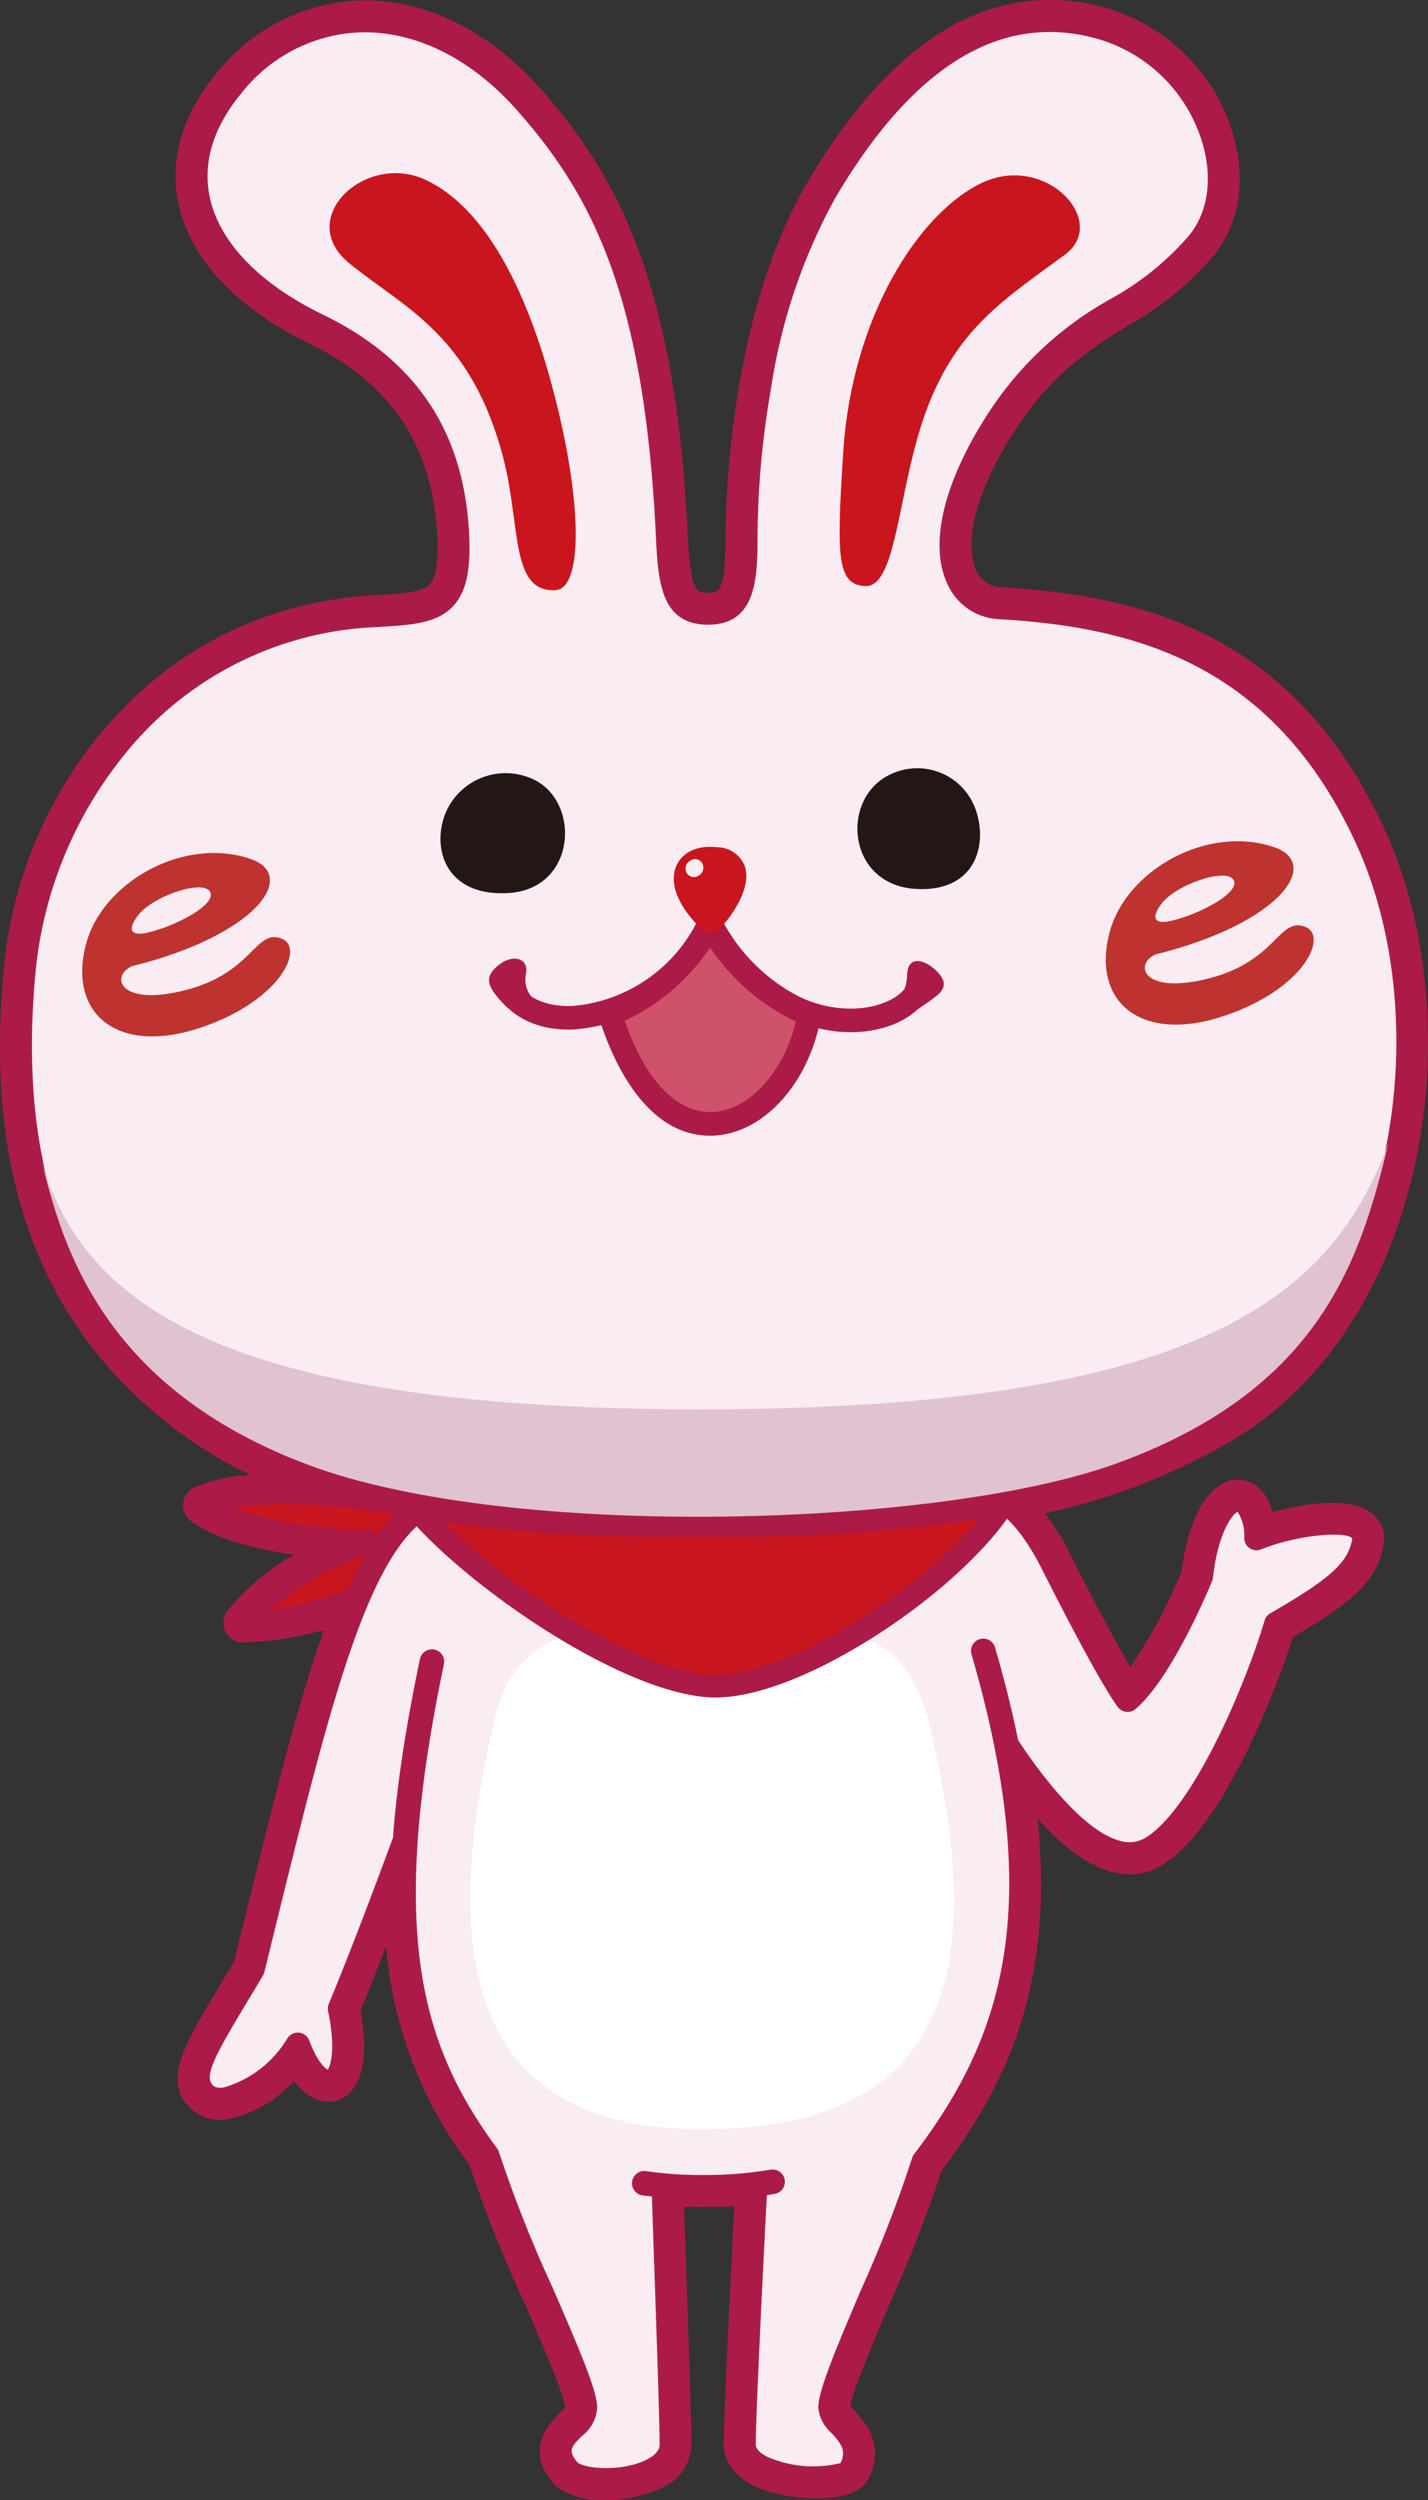 <svg height="212.355" viewBox="0 0 121.376 212.355" width="121.376" xmlns="http://www.w3.org/2000/svg" xmlns:xlink="http://www.w3.org/1999/xlink"><rect x="0" y="0" width="121.376" height="212.355" fill="#333333" stroke="none"/><clipPath id="a"><path d="m0 0h121.376v212.355h-121.376z"/></clipPath><g clip-path="url(#a)"><path d="m51.458 212.355a6.865 6.865 0 0 1 -4.078-1.066 1.65 1.65 0 0 1 -.219-.2c-2.69-2.994-.452-5.243.39-6.09.158-.159.382-.384.491-.525-.107-1.123-2.111-5.732-3.582-9.114a115.193 115.193 0 0 1 -4.569-11.492 35.548 35.548 0 0 1 -7.07-18.542c-.732 1.892-1.468 3.746-2.18 5.468 1.108 6.038-1.045 7.359-2.044 7.647-.54.154-2.106.367-3.594-1.7a10.465 10.465 0 0 1 -5.46 3.23 3.691 3.691 0 0 1 -2.949-.563c-3.022-2.262-1.08-5.488 2.137-10.834q.545-.906 1.161-1.937l.828-3.356c2.509-10.184 4.576-18.577 6.814-24.825a27.684 27.684 0 0 1 -6.851 1.053 1.647 1.647 0 0 1 -1.5-.88 1.668 1.668 0 0 1 .1-1.738 19.987 19.987 0 0 1 5.7-4.815c-3.651-.558-7.039-1.518-8.791-2.895a1.668 1.668 0 0 1 .284-2.8 13.9 13.9 0 0 1 4.842-1.092 35.852 35.852 0 0 1 -6.168-3.691c-11.778-8.835-16.61-21.864-14.771-39.839 1.509-14.718 12.771-30.159 31.374-31.191 2.323-.13 4.159-.232 4.8-.958.56-.635.749-2.151.578-4.635-.506-7.331-4.064-12.5-10.876-15.813-6.126-2.974-10.055-7.162-11.064-11.78-.818-3.749.27-7.577 3.148-11.072a16.34 16.34 0 0 1 12.342-6.275c5.45-.109 10.872 2.558 15.256 7.492 6.77 7.617 11.488 16.945 12.507 37.714.248 5.113.748 5.113 1.742 5.113.9 0 1.493 0 1.493-5.073 0-1.84.2-18.311 6.955-29.8 3.714-6.313 7.8-10.752 12.139-13.193a16.843 16.843 0 0 1 13.6-1.5 15.84 15.84 0 0 1 10.374 10.42c1.209 3.928.639 7.746-1.564 10.475a26.752 26.752 0 0 1 -7.349 6c-3.127 1.947-6.361 3.961-9.522 8.815-3.891 5.974-4.251 10.138-3.291 12.043a2.353 2.353 0 0 0 2.1 1.343c11.747.706 24.8 3.705 32.585 20.6 3.662 7.951 4.653 18.422 2.652 28.007-2.221 10.638-7.738 19.1-15.537 23.816a54.229 54.229 0 0 1 -16.007 6.235 22.3 22.3 0 0 1 2.143 3.459c1 2 3.446 6.77 5.119 9.618a43.736 43.736 0 0 0 4.357-8.138c.579-4.757 2.443-7.789 4.792-7.789h.088c.711.023 2.194.372 2.849 2.754 2.582-.711 6.624-1.4 8.488.13a2.737 2.737 0 0 1 .947 2.7c-.584 3.113-2.768 4.9-7.7 7.785-1.547 4.854-5.984 16.135-11.031 19.313-2.236 1.409-5.758 1.586-10.673-3.89 1.48 14.53-2.939 22.989-8.151 29.881a116.18 116.18 0 0 1 -4.369 11.209c-1.365 3.2-3.211 7.541-3.4 8.793.1.133.283.335.414.479.835.919 2.572 2.832 1.114 5.747a1.619 1.619 0 0 1 -.137.227c-1.425 1.984-6.279 1.479-8.44.784-3.215-1.035-3.7-2.932-3.7-3.971 0-2.637.619-14.947.891-20.229l-.562.025c-.181.009-.379.014-.577.018h-.143q-.339.01-.69.016h-.11c-.664.01-1.426.013-2.189-.008.048 1.45.105 3.127.165 4.884.216 6.314.46 13.471.46 15.3a4.133 4.133 0 0 1 -2.674 3.75 11.111 11.111 0 0 1 -4.644.962m-1.936-3.641a7.5 7.5 0 0 0 5.111-.318c.189-.093.806-.421.806-.754 0-1.768-.254-9.205-.458-15.182-.087-2.549-.168-4.928-.225-6.693a1.668 1.668 0 0 1 1.77-1.718c1.375.084 2.6.1 3.788.084h.107c.193 0 .412-.009.63-.016h.153c.169 0 .339-.008.508-.016.8-.031 1.581-.077 2.338-.138a1.668 1.668 0 0 1 1.8 1.75c-.453 8.681-.983 19.633-.983 21.926.016.062.217.329.9.617a10.053 10.053 0 0 0 5.211.471c.17-.535-.047-.847-.76-1.633a3.845 3.845 0 0 1 -1.295-2.568c0-1.537 1.33-4.734 3.68-10.254a109.688 109.688 0 0 0 4.312-11.1 1.663 1.663 0 0 1 .282-.569c6.434-8.434 10.038-17.457 6.711-34.08a1.668 1.668 0 0 1 3.034-1.237c4.992 7.668 8.515 9.3 10.146 8.272 3.713-2.338 7.973-11.984 9.812-18.087a1.668 1.668 0 0 1 .764-.964c4.52-2.606 6.086-3.876 6.559-5.441a15.356 15.356 0 0 0 -6.8 1.132 1.669 1.669 0 0 1 -2.285-1.472 7.209 7.209 0 0 0 -.136-1.152 11.306 11.306 0 0 0 -1.281 4.53 1.675 1.675 0 0 1 -.117.456c-.814 1.959-3.7 8.548-6.669 11.089a1.668 1.668 0 0 1 -2.43-.28c-1.861-2.535-6.334-11.468-6.523-11.847a13.029 13.029 0 0 0 -3.493-4.622 1.669 1.669 0 0 1 .675-2.981 54.54 54.54 0 0 0 17.93-6.453c12.363-7.483 19.942-29.418 11.581-47.573-7.045-15.3-18.994-18.018-29.754-18.665a5.7 5.7 0 0 1 -4.877-3.172c-1.812-3.594-.545-9.195 3.474-15.366a29.852 29.852 0 0 1 10.554-9.826 23.716 23.716 0 0 0 6.516-5.265c1.495-1.851 1.849-4.548.972-7.4a12.465 12.465 0 0 0 -8.143-8.208c-7.963-2.413-15.332 2.025-21.9 13.19-5.127 8.709-6.494 21.763-6.494 28.1 0 3.549 0 8.409-4.829 8.409-4.672 0-4.886-4.4-5.074-8.287-.975-19.86-5.187-28.369-11.669-35.661-3.727-4.193-8.231-6.46-12.7-6.372a12.887 12.887 0 0 0 -9.829 5.061c-2.2 2.676-3.056 5.525-2.464 8.239.787 3.6 4.075 6.973 9.26 9.49 7.982 3.877 12.152 9.956 12.747 18.584.246 3.564-.174 5.679-1.4 7.072-1.564 1.772-4.014 1.909-7.115 2.082a28.3 28.3 0 0 0 -20.363 9.977 33.969 33.969 0 0 0 -7.88 18.229c-1.71 16.711 2.69 28.756 13.452 36.823 4.584 3.437 10.55 5.806 18.239 7.243a1.669 1.669 0 0 1 .992.592l.142.172a1.688 1.688 0 0 1 .143 1.964 1.664 1.664 0 0 1 -1.8.748 48.434 48.434 0 0 0 -10.852-1.125 47.614 47.614 0 0 0 7.317.789 1.668 1.668 0 0 1 .461 3.256 24.83 24.83 0 0 0 -5.9 2.879 27.356 27.356 0 0 0 3.871-1.28 1.668 1.668 0 0 1 2.172 2.2c-2.672 6.194-5.011 15.692-7.973 27.716l-.887 3.6a1.672 1.672 0 0 1 -.186.451q-.69 1.161-1.3 2.166a38.767 38.767 0 0 0 -2.959 5.4c-.272.756-.205.9-.08 1.008.614.146 3.236-.725 5.371-3.926a1.668 1.668 0 0 1 2.95.34 8.012 8.012 0 0 0 .7 1.465 12.081 12.081 0 0 0 -.3-3.631 1.669 1.669 0 0 1 .095-.977c1.814-4.353 3.811-9.669 5.525-14.3a1.668 1.668 0 0 1 3.228.7c-.761 10.872 1.161 18.334 6.635 25.756a1.663 1.663 0 0 1 .266.547 108.958 108.958 0 0 0 4.5 11.349c2.424 5.574 3.813 8.843 3.861 10.419a3.787 3.787 0 0 1 -1.465 2.9 3.588 3.588 0 0 0 -.707.848 1.342 1.342 0 0 0 .312.518" fill="#ac1b47"/><path d="m63.367 320.464c-3.539-1.61-16.186-2.779-20.108-.818 2.287 1.8 8.663 2.943 14.059 3.1-4.577 1.471-9.155 4.741-10.627 6.867 8.828-.164 18.639-5.886 16.677-9.154" fill="#c9151d" transform="translate(-26.038 -191.78)"/><path d="m45.238 329.131a.961.961 0 0 1 -.79-1.508c1.149-1.66 3.982-3.936 7.327-5.648-4.252-.469-8.6-1.476-10.562-3.021a.96.96 0 0 1 .164-1.614c4.356-2.179 17.418-.8 20.936.8a.964.964 0 0 1 .426.38 2.955 2.955 0 0 1 -.094 3.111c-2.064 3.727-10.515 7.371-17.389 7.5zm-.895-10.688a39.577 39.577 0 0 0 11.551 1.9.961.961 0 0 1 .265 1.875 26.114 26.114 0 0 0 -8.553 4.815c6.046-.764 11.965-3.818 13.358-6.332a1.378 1.378 0 0 0 .227-.947c-3.244-1.261-12.108-2.129-16.848-1.311" fill="#ac1b47" transform="translate(-24.586 -190.333)"/><path d="m63.51 318.406c-7.519 1.471-10.789 16.347-16.692 40.224-3.9 6.576-5.915 9.256-3.857 10.8 1.346 1.01 5.135-.5 7.714-4.37 1.932 5.156 5.039 3.938 3.6-3.086 2.572-6.171 5.54-14.367 6.622-17.247s44.465-26.809 44.465-26.809z" fill="#f9ecf2" transform="translate(-25.365 -191.357)"/><path d="m42.455 369.2a2.793 2.793 0 0 1 -1.708-.514c-2.57-1.924-.841-4.8 2.3-10.012q.567-.942 1.21-2.019l.867-3.514c5.5-22.332 8.82-35.811 16.6-37.334a1.028 1.028 0 0 1 .188-.02l41.851-.491h.012a1.043 1.043 0 0 1 .5 1.956c-20.3 11.195-42.565 24.189-44.009 26.309-.2.534-.462 1.241-.772 2.079-1.375 3.713-3.657 9.878-5.724 14.863.756 3.961.177 6.611-1.568 7.113-1.182.339-2.371-.442-3.334-2.129a10.462 10.462 0 0 1 -5.652 3.644 4.545 4.545 0 0 1 -.761.068m19.578-51.327c-6.416 1.375-9.791 15.076-14.887 35.768l-.9 3.665a1.05 1.05 0 0 1 -.116.282q-.688 1.16-1.3 2.162c-2.944 4.891-3.813 6.534-2.833 7.268a1.269 1.269 0 0 0 .866.059 9.314 9.314 0 0 0 5.357-4.176 1.043 1.043 0 0 1 1.844.213c.667 1.78 1.332 2.359 1.566 2.471.224-.282.715-1.664.035-4.981a1.042 1.042 0 0 1 .059-.611c2.082-5 4.419-11.307 5.815-15.078.32-.866.59-1.594.793-2.135.262-.7.806-2.15 23.092-15.022 7.061-4.078 14.125-8.039 18.236-10.33z" fill="#ac1b47" transform="translate(-23.777 -189.78)"/><path d="m181.605 347.072c4.414-2.779 8.829-13.4 10.52-19.018 5.01-2.889 6.988-4.448 7.462-6.976.49-2.614-5.886-1.633-9.154-.327-.254-5.5-3.949-3.855-4.741 3.27-1.346 3.238-3.924 8.5-6.213 10.461-1.8-2.45-6.376-11.606-6.376-11.606-3.107-6.048-5.884-6.538-9.481-7.029s-24.686 21.087-24.686 21.087l28.61-1.306s8.294 15.073 14.059 11.443" fill="#f9ecf2" transform="translate(-83.628 -190.107)"/><path d="m178.1 347.086a5.392 5.392 0 0 1 -1.351-.179c-4.952-1.28-10.045-9.523-11.371-11.8l-27.972 1.277a1.043 1.043 0 0 1 -.793-1.771c.053-.054 5.355-5.473 11.029-10.761 11.8-11 13.655-10.753 14.543-10.63 3.523.48 6.851.934 10.268 7.585.045.089 3.6 7.187 5.606 10.433a39.791 39.791 0 0 0 5.036-9.078c.525-4.453 2.223-7.408 4.25-7.324.613.02 1.942.367 2.4 2.9 2.623-.808 6.844-1.571 8.555-.164a2.1 2.1 0 0 1 .73 2.1c-.547 2.917-2.7 4.631-7.611 7.481-1.453 4.649-5.869 16.072-10.841 19.2a4.586 4.586 0 0 1 -2.482.726m-12.133-14.094a1.044 1.044 0 0 1 .913.54c1.549 2.813 6.436 10.335 10.391 11.356a2.673 2.673 0 0 0 2.2-.293c3.849-2.423 8.21-12.24 10.077-18.436a1.041 1.041 0 0 1 .478-.6c5.091-2.936 6.586-4.282 6.958-6.265a.309.309 0 0 0 .008-.1c-.457-.6-4.467-.376-7.75.935a1.043 1.043 0 0 1 -1.428-.92 3.794 3.794 0 0 0 -.561-2.272c-.4.159-1.667 1.69-2.1 5.609a1.056 1.056 0 0 1 -.074.285c-.57 1.371-3.562 8.34-6.5 10.854a1.043 1.043 0 0 1 -1.519-.175c-1.83-2.493-6.279-11.38-6.468-11.757-2.914-5.674-5.337-6-8.689-6.462h-.012c-1.618 0-10.15 7.009-21.926 18.891l25.955-1.185h.047" fill="#ac1b47" transform="translate(-82.052 -188.513)"/><path d="m88.562 353.231c-4.618 22.066-2.413 32.364 4.7 42.008 1.626 5.9 8.3 18.944 8.3 21.408.16 1.643-3.888 2.576-1.312 5.444 1.838 1.426 8.705.784 8.705-2.329 0-2.532-.491-15.857-.684-21.927.958.059 1.943.1 2.973.1 1.687 0 3.274-.067 4.787-.188-.373 7.143-.986 19.462-.986 22.013 0 3.113 8.173 3.521 9.112 2.214 1.471-2.943-1.717-3.924-1.719-5.328 0-2.446 6.286-14.937 7.932-20.911 7.357-9.644 11.608-20.76 5.068-43.32" fill="#f9ecf2" transform="translate(-51.847 -212.119)"/><path d="m101.745 422.274a6.451 6.451 0 0 1 -3.745-.936 1 1 0 0 1 -.137-.127c-2.295-2.554-.562-4.3.368-5.231a3.3 3.3 0 0 0 .682-.82.82.82 0 0 1 0-.088c0-1.055-1.933-5.5-3.638-9.421a112.413 112.413 0 0 1 -4.575-11.523c-7.862-10.751-9.106-21.953-4.768-42.686a1.043 1.043 0 0 1 2.041.427c-4.778 22.834-1.962 32.389 4.518 41.176a1.043 1.043 0 0 1 .166.342 109.121 109.121 0 0 0 4.527 11.432c2.335 5.37 3.777 8.756 3.81 10.2a3.236 3.236 0 0 1 -1.283 2.43c-.928.933-1.256 1.263-.367 2.287.89.582 3.858.717 5.8-.235.767-.376 1.156-.819 1.156-1.316 0-1.778-.244-8.91-.459-15.2-.087-2.548-.168-4.926-.224-6.691a1.042 1.042 0 0 1 .316-.781 1.053 1.053 0 0 1 .79-.293c1.037.064 1.988.094 2.908.094 1.61 0 3.149-.06 4.7-.185a1.042 1.042 0 0 1 1.124 1.094c-.454 8.689-.984 19.653-.984 21.959 0 .466.542.834 1 1.063a9.8 9.8 0 0 0 6.217.52c.481-1.087.055-1.635-.773-2.547a3.306 3.306 0 0 1 -1.133-2.148c0-1.411 1.379-4.722 3.63-10.007a110.064 110.064 0 0 0 4.339-11.182 1.039 1.039 0 0 1 .176-.356c7.475-9.8 11.168-20.758 4.9-42.4a1.043 1.043 0 1 1 2-.581c6.482 22.36 2.657 33.824-5.119 44.083a113.377 113.377 0 0 1 -4.376 11.249c-1.624 3.813-3.464 8.134-3.464 9.189a3.7 3.7 0 0 0 .592.748c.854.941 2.283 2.515 1.017 5.047a1 1 0 0 1 -.085.142c-1.067 1.487-5.365 1.318-7.741.553-2.837-.913-3.261-2.506-3.261-3.375 0-2.746.678-16.094.926-20.891a54.1 54.1 0 0 1 -5.579.069c.052 1.592.118 3.519.188 5.554.215 6.309.459 13.46.459 15.274a3.607 3.607 0 0 1 -2.324 3.189 10.2 10.2 0 0 1 -4.315.9" fill="#ac1b47" transform="translate(-50.233 -210.543)"/><path d="m139.149 353.036c5.339 21.073 2.786 35.5-19.031 35.5s-21.618-17.817-17.64-34.814c1.505-6.442 5.882-8.705 19.008-8.705s15.951 2.88 17.664 8.02" fill="#fff" transform="translate(-60.439 -207.669)"/><path d="m83.049 304.3c-.881 4.986 18.668 19.827 27.79 19.827 9.024 0 28.387-14.553 25.748-21.01s-53.538 1.183-53.538 1.183" fill="#c9151d" transform="translate(-49.971 -180.888)"/><path d="m109.386 323.632c-7.585 0-21.16-9.378-26.262-15.459-1.915-2.283-2.725-4.08-2.475-5.5a.96.96 0 0 1 .8-.783c.128-.019 12.9-1.926 25.84-3.019a160.026 160.026 0 0 1 18.4-.711c6.356.237 9.543 1.2 10.333 3.134.73 1.787.207 4.022-1.554 6.645-2.276 3.39-6.606 7.309-11.583 10.481-5.19 3.31-10.111 5.207-13.5 5.207m-26.785-19.958a9.1 9.1 0 0 0 2 3.269c5.411 6.451 18.4 14.773 24.789 14.773 6.319 0 18.831-7.9 23.488-14.838.95-1.416 1.96-3.405 1.371-4.847-.324-.793-3.213-3.225-26.781-1.236-10.946.924-21.783 2.435-24.862 2.879" fill="#ac1b47" transform="translate(-48.517 -179.436)"/><path d="m87.547 54.081c11.267.677 23.77 3.567 31.169 19.632 7.064 15.339 3.773 40.01-12.233 49.7-12.447 7.535-29.312 8.541-42.526 8.636-15.128.109-33.58-.492-45.284-9.267-12.832-9.62-15.618-23.595-14.111-38.329 1.283-12.511 10.85-28.643 29.807-29.7 5.255-.294 7.426-.443 6.949-7.374-.422-6.106-2.869-12.856-11.812-17.2-10.406-5.048-13.252-13.124-7.355-20.284 6.728-8.169 17.449-7.307 25.063 1.264 6.741 7.584 11.1 16.61 12.088 36.688.227 4.666.623 6.7 3.408 6.7s3.161-2.18 3.161-6.741.84-18.953 6.724-28.949c7.318-12.44 15.459-16.477 23.823-13.942s12.418 12.774 7.995 18.25c-4.974 6.158-11.072 5.9-16.97 14.954-6.19 9.5-4.456 15.689.1 15.962" fill="#f9ecf2" transform="translate(-2.523 -2.524)"/><path d="m60.011 131.5c-16.34 0-32.68-1.343-43.54-9.484-11.587-8.686-16.337-21.53-14.523-39.268a36.742 36.742 0 0 1 8.522-19.718 30.947 30.947 0 0 1 22.265-10.912c2.565-.143 4.42-.247 5.233-1.169.686-.777.919-2.4.733-5.092-.523-7.575-4.2-12.918-11.227-16.333-5.948-2.888-9.757-6.919-10.725-11.35-.776-3.555.268-7.2 3.02-10.541a15.52 15.52 0 0 1 11.871-6.048c5.27-.111 10.516 2.487 14.777 7.282 6.683 7.518 11.34 16.743 12.35 37.333.255 5.24.819 5.708 2.367 5.708 1.505 0 2.118-.516 2.118-5.7 0-1.823.193-18.137 6.869-29.478 7.286-12.387 15.705-17.236 25.023-14.412a15.209 15.209 0 0 1 9.956 10.005c1.147 3.727.617 7.334-1.453 9.9a26.239 26.239 0 0 1 -7.193 5.863c-3.185 1.984-6.479 4.035-9.715 9-2.646 4.063-4.909 9.524-3.324 12.666a2.977 2.977 0 0 0 2.618 1.686c11.561.695 24.41 3.642 32.053 20.237 3.608 7.834 4.583 18.159 2.608 27.618-2.184 10.466-7.6 18.78-15.248 23.409-12.561 7.605-29.61 8.691-43.058 8.787q-1.188.009-2.377.009m-28.081-127.83h-.251a13.5 13.5 0 0 0 -10.3 5.289c-2.33 2.83-3.227 5.863-2.592 8.77.828 3.794 4.237 7.316 9.6 9.919 7.763 3.77 11.818 9.68 12.4 18.065.233 3.381-.141 5.359-1.249 6.615-1.391 1.576-3.61 1.7-6.681 1.871a28.914 28.914 0 0 0 -20.8 10.189 34.6 34.6 0 0 0 -8.034 18.575c-1.734 16.948 2.747 29.177 13.7 37.387 10.892 8.165 27.9 9.183 44.651 9.059 13.181-.094 29.867-1.144 41.993-8.485 15.263-9.239 18.832-33.157 11.826-48.371-7.182-15.6-19.34-18.37-30.285-19.028a5.027 5.027 0 0 1 -4.355-2.828c-1.709-3.39-.455-8.764 3.44-14.743a29.3 29.3 0 0 1 10.36-9.637 24.217 24.217 0 0 0 6.673-5.4c1.627-2.016 2.022-4.923 1.083-7.975a13.1 13.1 0 0 0 -8.569-8.623c-8.279-2.517-15.888 2.021-22.622 13.468a48.43 48.43 0 0 0 -5.44 16.162 75.092 75.092 0 0 0 -1.141 12.258c0 3.649 0 7.784-4.2 7.784-4.076 0-4.258-3.736-4.45-7.691-.987-20.043-5.257-28.652-11.829-36.045-3.78-4.253-8.358-6.585-12.928-6.585" fill="#ac1b47" transform="translate(-.947 -.925)"/><path d="m181.418 72.312c2.811.189 2.785-8.667 5.362-15.283s6.41-9.038 11.621-12.855c3.824-2.8-1.555-8.632-6.951-6.152s-11.128 11.39-11.868 22.86c-.578 8.99-.539 11.268 1.836 11.43" fill="#c9151d" transform="translate(-107.906 -22.525)"/><path d="m85.155 61.2c1.473 5.687.566 11.384 4.422 11.164 2.451-.138 2.279-8.244-.526-18.186-2-7.089-5.288-14.18-10.455-16.639s-11.178 3.241-6.588 7.022 10.388 6 13.147 16.639" fill="#c9151d" transform="translate(-42.36 -22.233)"/><g fill="#ac1b47"><path d="m135.658 204.839c-3.758 0-8.4-1.893-11.972-7.18a15.119 15.119 0 0 1 -11.58 6.954c-3.057.125-5.52-1.086-6.744-3.327a1 1 0 0 1 1.758-.96c1.157 2.118 3.569 2.342 4.9 2.286a13.078 13.078 0 0 0 10.678-7.366 1 1 0 0 1 1.785-.09c3.661 6.424 8.831 8.131 12.455 7.588 1.91-.287 3.409-1.227 3.645-2.285a1 1 0 1 1 1.955.436c-.426 1.906-2.507 3.41-5.3 3.83a10.617 10.617 0 0 1 -1.581.116" transform="translate(-63.345 -117.162)"/><path d="m188.376 209.593c1.654-1.275 2.842-1.732 2.787-2.637s-2.037-2.492-2.821-1.656.646 2.668-2.762 3.635 1.01 1.551 2.6.738" transform="translate(-110.944 -123.43)"/><path d="m109.583 209.166c-1.864-1.329-2.243-2.134-2.019-3.389s-1.1-1.658-2.312-.7c-1.329 1.046-.994 1.872.467 3.387s3.863.706 3.863.706" transform="translate(-62.85 -123.118)"/></g><path d="m185.673 164.546c-4.074 2.123-3.452 9.361 2.459 9.634 5.1.237 6.123-3.968 4.877-7.035a5.265 5.265 0 0 0 -7.336-2.6" fill="#221714" transform="translate(-110.191 -98.665)"/><path d="m101.855 165.479c4.155 1.849 3.79 9.369-2.056 9.7-5.565.311-6.609-4.181-5.171-7.127a5.544 5.544 0 0 1 7.227-2.57" fill="#221714" transform="translate(-56.607 -99.319)"/><path d="m8.924 245.5c3.576 12.42 16.076 21.349 58.008 21.039s51.948-10.483 56.45-22.592c-2.329 9.623-5.611 20.909-23.254 27.249-14.91 5.36-51.29 6.523-68.53.08-17.35-6.487-20.888-18.4-22.674-25.776" fill="#e0c2d1" transform="translate(-5.371 -146.834)"/><path d="m141.423 465.478a51.352 51.352 0 0 1 -5.613-.355 1.043 1.043 0 0 1 .227-2.073 35.222 35.222 0 0 0 10.658-.118 1.043 1.043 0 0 1 .366 2.053 31.617 31.617 0 0 1 -5.637.492" fill="#ac1b47" transform="translate(-81.186 -278.634)"/><path d="m130.3 204.5c4.6 14.809 15.2 9.747 16.928 0-4.058-1.495-7.552-5.454-8.482-7.9-.759 2.5-4.136 6.173-8.445 7.9" fill="#ce5269" transform="translate(-78.43 -118.332)"/><path d="m137.258 213.289c-5.69 0-8.479-6.958-9.426-10.01a1 1 0 0 1 .584-1.227c3.979-1.594 7.178-5.01 7.859-7.261a1 1 0 0 1 1.894-.066 15.342 15.342 0 0 0 7.893 7.317 1 1 0 0 1 .64 1.114c-.993 5.6-4.776 9.852-9 10.118-.151.009-.3.014-.447.014m-7.235-9.753c1.774 5.124 4.5 7.932 7.557 7.74s5.976-3.439 6.987-7.682a18.186 18.186 0 0 1 -7.293-6.293 17.844 17.844 0 0 1 -7.251 6.235" fill="#ac1b47" transform="translate(-76.916 -116.819)"/><path d="m149.89 182.334a2.519 2.519 0 0 0 -2.333-1.6c-1.713-.2-3.015.447-3.5 1.633-.35.857-.528 2.7 2.222 5.393a1 1 0 0 0 .7.285h.01a.991.991 0 0 0 .7-.3c1.046-1.069 2.849-3.576 2.2-5.412" fill="#c9151d" transform="translate(-86.592 -108.764)"/><path d="m146.669 183.519a.775.775 0 0 0 -.145 1.069.743.743 0 0 0 1.063.067.774.774 0 0 0 .145-1.073.742.742 0 0 0 -1.062-.063" fill="#f9ecf2" transform="translate(-88.102 -110.346)"/><g fill="#be332f" fill-rule="evenodd"><path d="m66.763 1.215c-1.51 1.721 1.775 3.341.905 9.137s-3.63 5.465-3.647 3.4c1.716-10.817-1.587-16.058-4.478-12.787-3.968 4.494-3.063 12.313 1.2 15.64 4.843 3.79 9.874 1.277 10.377-6.417.467-7.052-2.878-10.656-4.359-8.973m-6.476 10.459c-1.041-1.736-.742-6.137.417-6.464 1.331-.378 1.677 4.037 1.166 6.442-.18.845-.681 1.521-1.583.022" transform="matrix(.391 .921 -.921 .391 85.863 16.73)"/><path d="m66.763 1.215c-1.51 1.721 1.775 3.341.905 9.137s-3.63 5.465-3.647 3.4c1.716-10.817-1.587-16.058-4.478-12.787-3.968 4.494-3.063 12.313 1.2 15.64 4.843 3.79 9.874 1.277 10.377-6.417.467-7.052-2.878-10.656-4.359-8.973m-6.476 10.459c-1.041-1.736-.742-6.137.417-6.464 1.331-.378 1.677 4.037 1.166 6.442-.18.845-.681 1.521-1.583.022" transform="matrix(.391 .921 -.921 .391 -1.137 17.73)"/></g></g></svg>
